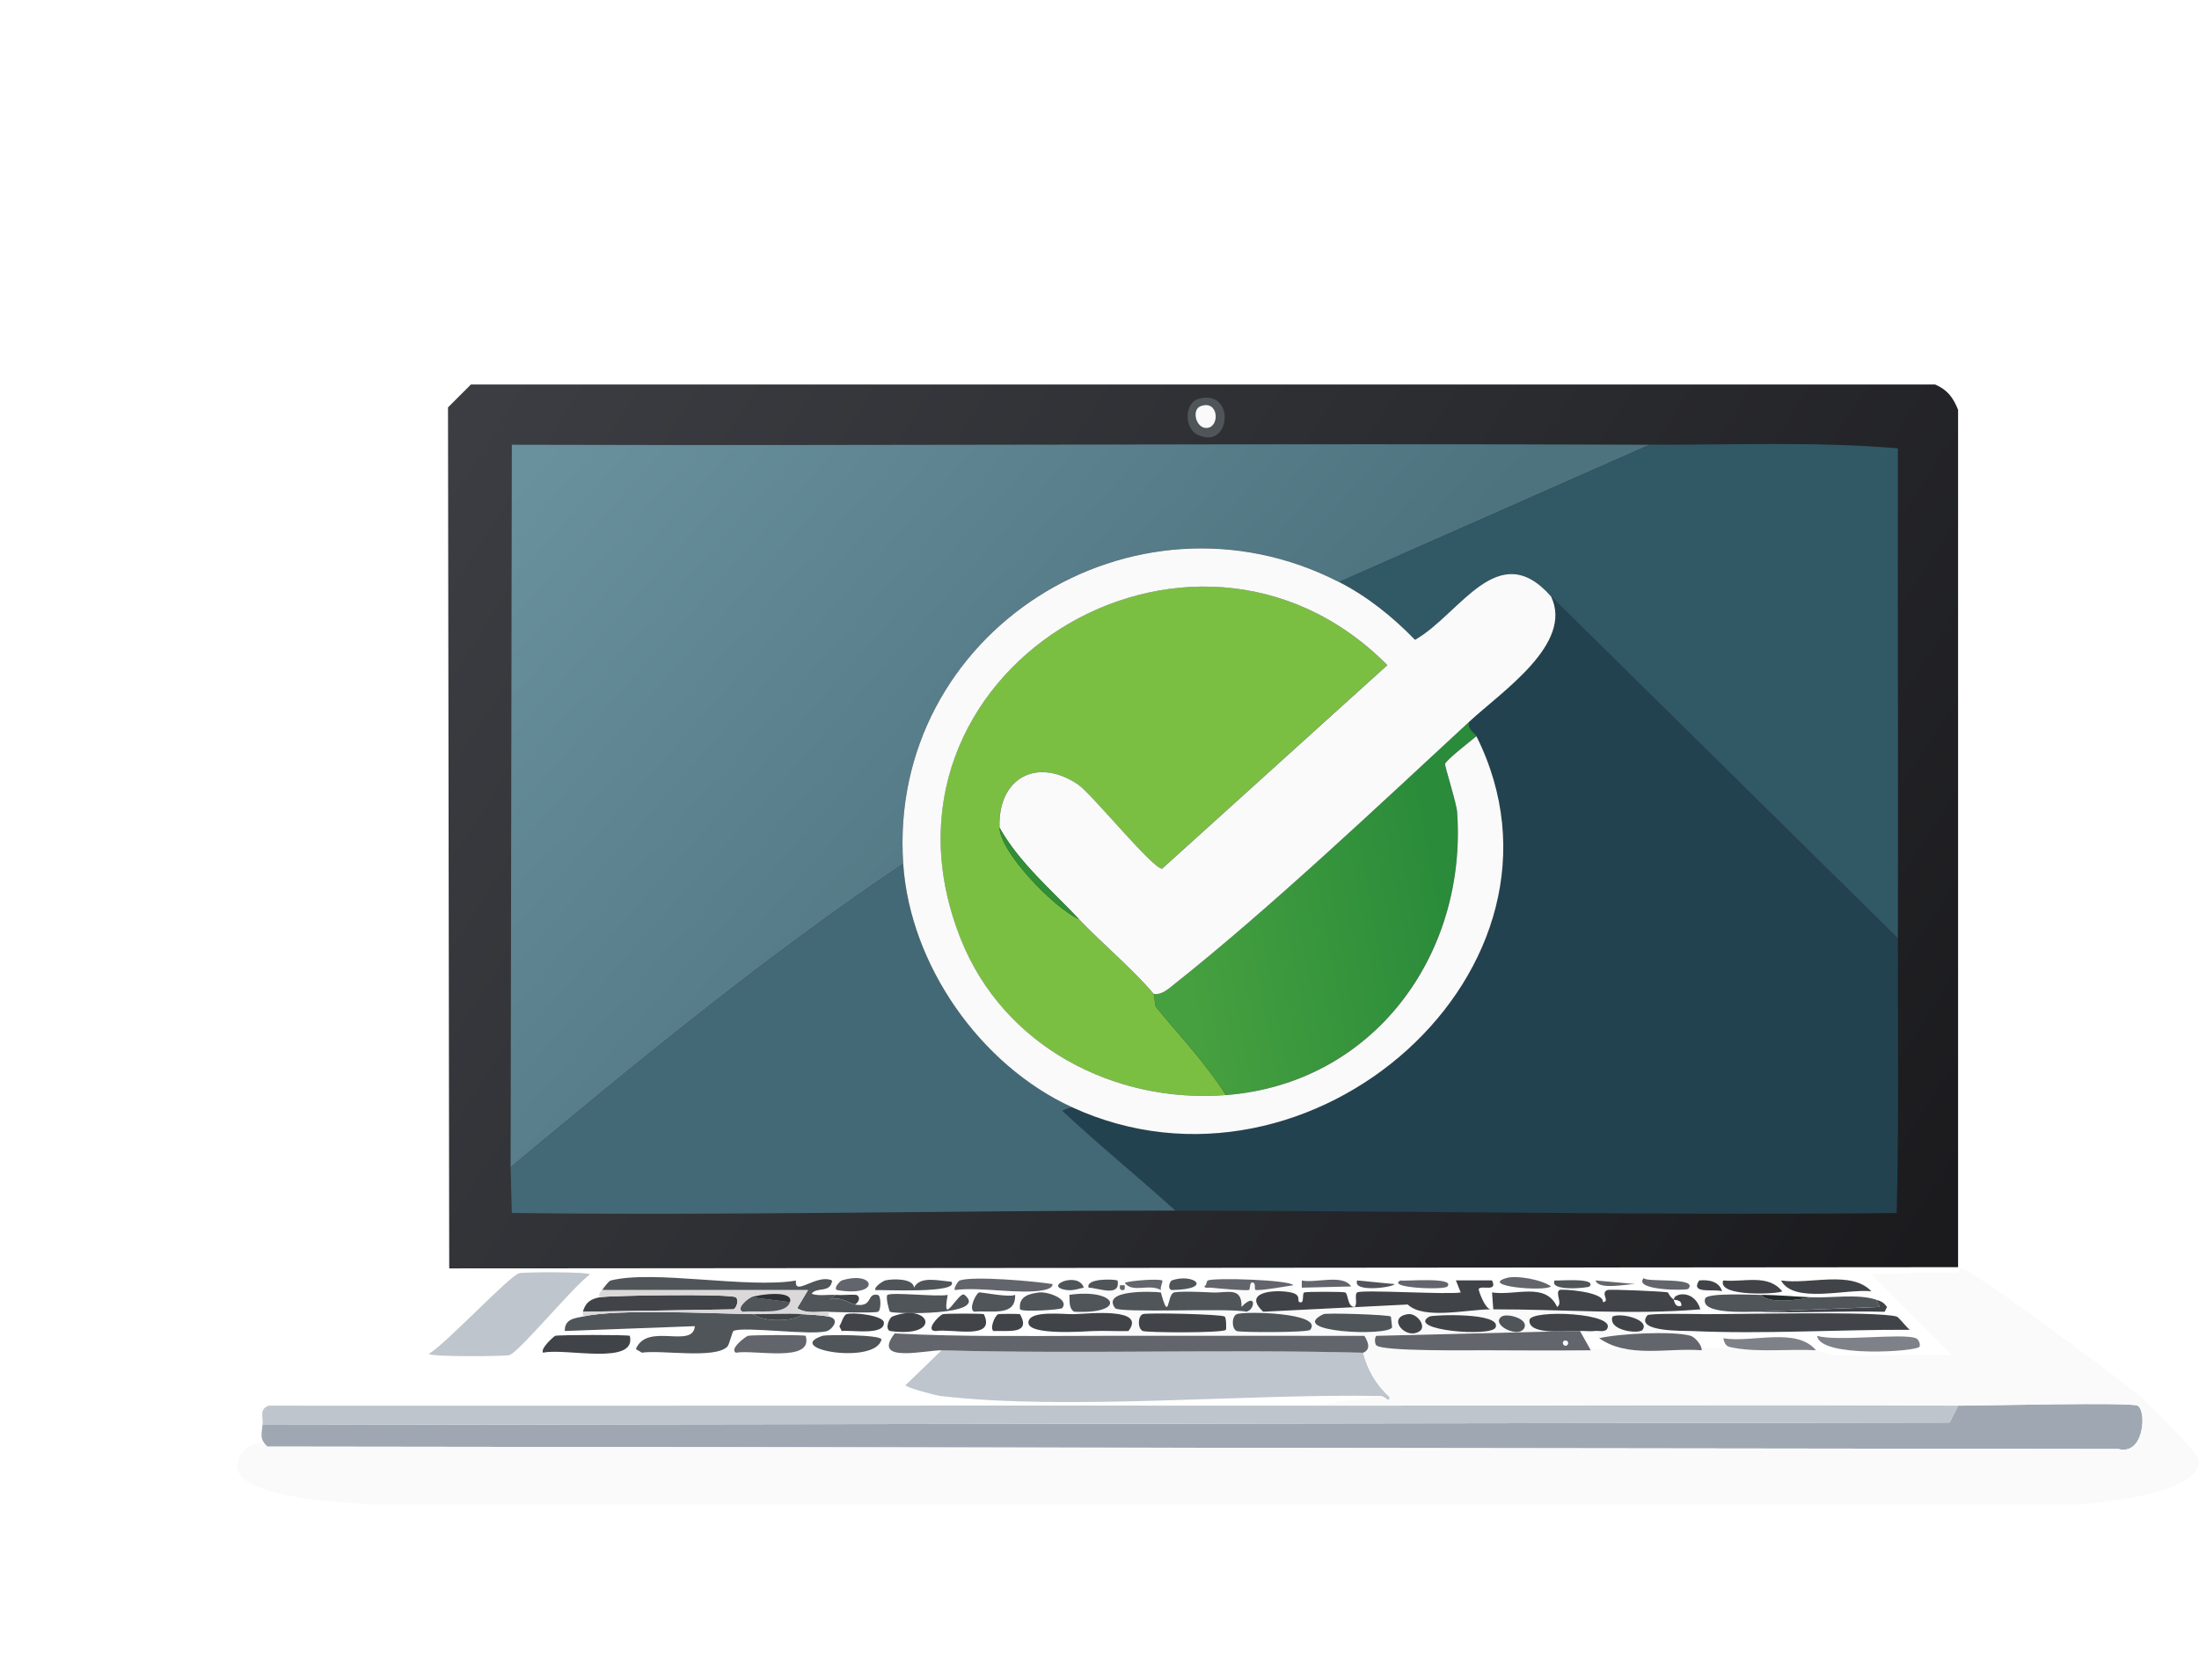 <svg xmlns="http://www.w3.org/2000/svg" xmlns:xlink="http://www.w3.org/1999/xlink" id="Calque_2" data-name="Calque 2" viewBox="0 0 432.39 330.37"><defs><style>      .cls-1 {        fill: #7bbf42;      }      .cls-2 {        fill: #4f5559;      }      .cls-3 {        fill: #62656b;      }      .cls-4 {        fill: #dbd8d9;      }      .cls-5 {        fill: #bec5cc;      }      .cls-6 {        fill: #fff;      }      .cls-7 {        fill: #2e3236;      }      .cls-8 {        fill: #fafafa;      }      .cls-9 {        fill: #315865;      }      .cls-10 {        fill: #436976;      }      .cls-11 {        fill: url(#Dégradé_sans_nom_66);      }      .cls-12 {        fill: url(#Dégradé_sans_nom_67);      }      .cls-13 {        fill: url(#Dégradé_sans_nom_63);      }      .cls-14 {        fill: #9fa8b2;      }      .cls-15 {        fill: #222a2a;      }      .cls-16 {        fill: #7e8188;      }      .cls-17 {        fill: #404347;      }      .cls-18 {        fill: #23424f;      }      .cls-19 {        fill: #308f36;      }    </style><linearGradient id="D&#xE9;grad&#xE9;_sans_nom_63" data-name="D&#xE9;grad&#xE9; sans nom 63" x1="98.45" y1="74.21" x2="373.37" y2="252.58" gradientUnits="userSpaceOnUse"><stop offset="0" stop-color="#3b3d42"></stop><stop offset="1" stop-color="#1b1b1e"></stop></linearGradient><linearGradient id="D&#xE9;grad&#xE9;_sans_nom_66" data-name="D&#xE9;grad&#xE9; sans nom 66" x1="118.47" y1="75.14" x2="228.28" y2="172.58" gradientUnits="userSpaceOnUse"><stop offset="0" stop-color="#69909d"></stop><stop offset="1" stop-color="#4d737f"></stop></linearGradient><linearGradient id="D&#xE9;grad&#xE9;_sans_nom_67" data-name="D&#xE9;grad&#xE9; sans nom 67" x1="283.32" y1="175.44" x2="232.05" y2="184.67" gradientUnits="userSpaceOnUse"><stop offset="0" stop-color="#2a8b3a"></stop><stop offset="1" stop-color="#46a03f"></stop></linearGradient></defs><g id="Calque_1-2" data-name="Calque 1"><rect class="cls-6" width="432.39" height="330.37"></rect><g id="Objet_g&#xE9;n&#xE9;ratif" data-name="Objet g&#xE9;n&#xE9;ratif"><g><path class="cls-14" d="M52.57,284.45c-1.52-1.5-1.16-2.12-.95-4.26l331.74-.47,1.66-3.32c4.59.02,33.67-.72,35.28,0,1.81.8,1.41,9.89-3.79,8.52l-363.94-.47Z"></path><path class="cls-5" d="M258.1,276.4c42.29.03,84.62-.22,126.92,0l-1.66,3.32-331.74.47c.17-1.72-.69-3.03,1.18-3.79,68.43.04,136.87-.05,205.29,0Z"></path><path class="cls-5" d="M268.04,265.98c.88,3.45,2.56,6.29,5.21,8.76-.1,1.33-.75-.22-1.89-.24-26.44-.5-61.3,2.93-86.43,0-.87-.1-6.74-1.63-6.87-2.13l7.1-6.87c27.65.76,55.25-.23,82.88.47Z"></path><g><path class="cls-8" d="M52.57,284.45l363.94.47c5.2,1.37,5.6-7.72,3.79-8.52-1.61-.72-30.69.02-35.28,0-42.29-.22-84.62.03-126.92,0l13.26-1.89c1.14.02,1.79,1.57,1.89.24-2.65-2.47-4.33-5.31-5.21-8.76,1.68-.67.86-2.31.24-3.32-17.75.03-35.55-.04-53.28,0v-.95c2.28-.1,4.58.07,6.87,0,3.68-4.71-8-3.4-10.66-3.32v-.47c10.56.53,8.46-4.66-.95-3.32-.04-.47-.5-.52-.47-.95,1.32.18,2.99-.48,3.32-.47s.63,0,.95,0c1.78,0,6.34,1.99,5.68-1.42.84.33.36.86.47.95.08.07-.35,1.08.71.95.4-.05.18-.91.24-.95.06-.04-.06-.45,0-.47,1.5,2.08,4.82.08,7.1,1.42.03.15-.04.33,0,.47-1.54-.2-11.78-.62-9,3.08.78,1.04,22.61-.08,25.81.71,1.81-.39,1.99-4-.95-.95.1-4.14-2.9-2.65-5.92-2.84v-.95c.97.15,6.67.61,7.34.47.38-.08.02-1.91.95-1.42.48.25.02,1.4.47,1.42,1.47.08,5.61-.69,7.34-.95.31.53-.41.98-.47,1.42-2.98-.65-9.73-.17-5.45,3.79l28.41-1.42c3.14,3.02,11.72.96,16.34.95.16,0,.32,0,.47,0,13.54-.03,27.17,1.15,40.73,0,.14.44.46.56.47.95-1.47,0-10.53-.22-10.89.24-2.66,3.31,7.48,3.03,8.52,3.08v.95c-3.52-1-14.33-.42-18,.47-.53-.37-.69-.87-.95-1.42.75-.11,1.72.26,2.37-.24,2.72-3.34-15-4.09-15.15-1.89-.2,2.87,6.66,2.14,8.52,2.13l-38.6.95c-.39.26-.38,1.58,0,1.89,1.45,1.2,18.32.93,21.55.95l48.78-.47c4.84.9,11.09.19,16.1.47.57.03,3.08.93,3.55.95,7.71.29,15.49-.22,23.21,0l-15.86-15.86c5.56-.24,11.25-.5,16.81-.24.16,0,.79-.96.95-.95,2.15.18,31.65,22.19,35.04,25.1,1.72,1.47,11.47,11.1,11.6,12.55.57,6.41-17.85,8.22-22.49,8.76H72.22c-5.14-.45-22.91-1.22-25.34-6.39-1.31-2.8,2.94-7.4,5.68-4.97Z"></path><g><path class="cls-3" d="M332.45,262.67c.79.23,2.27,1.85,2.13,2.84-6.63-.54-14.43,1.64-20.13-2.37,3.67-.9,14.48-1.48,18-.47Z"></path><path class="cls-3" d="M228.26,253.67c-2.28-1.34-5.61.66-7.1-1.42,1.05-.45,6.69-.84,7.34-.47.28.16-.39,1.11-.24,1.89Z"></path><path class="cls-2" d="M219.74,251.78c.66,3.41-3.91,1.42-5.68,1.42-.65-1.89,5-1.69,5.68-1.42Z"></path><path class="cls-3" d="M221.16,252.72c-.06.03.16.9-.24.95-1.06.14-.63-.88-.71-.95h.95Z"></path><path class="cls-17" d="M224.71,258.41c.74-.33,15.44,0,16.1.47.33.23.34,2.45.24,2.6-.47.67-15.59.57-16.34.24-1.03-.46-1.03-2.86,0-3.32Z"></path><path class="cls-2" d="M243.18,258.41c1.38-.61,17.19-.33,14.44,3.08-.45.56-13.78.53-14.44.24-1.03-.46-1.03-2.86,0-3.32Z"></path><path class="cls-2" d="M260.23,258.41c.6-.29,12.72.09,13.26.47l.24,2.13c-.84,1.81-20.98.96-13.5-2.6Z"></path><path class="cls-17" d="M281.07,258.88c.62-.35,14.2-.87,13.02,2.13-.78,1.99-17.76.51-13.02-2.13Z"></path><path class="cls-17" d="M317.06,258.88c1.67-.81,7.38.61,5.92,2.6-.66.91-6.86.2-5.92-2.6Z"></path><path class="cls-17" d="M276.81,258.41c1.79-.28,3.72,2.36,2.37,3.32-2.71,1.92-6.65-2.66-2.37-3.32Z"></path><path class="cls-2" d="M295.27,258.88c1.04-.7,5.18.38,4.5,2.13-.93,2.39-6.83-.55-4.5-2.13Z"></path></g></g><g><path class="cls-3" d="M215,262.67c17.73-.04,35.52.03,53.28,0,.62,1,1.44,2.65-.24,3.32-27.63-.71-55.23.28-82.88-.47-3.02-.08-13.94,2.68-9.23-3.32,12.98.68,26.05.5,39.07.47Z"></path><path class="cls-5" d="M102.06,250.36c.82-.24,13.55-.32,13.97.24-2.88,1.85-13.97,15.31-15.86,15.86-.86.25-15.38.39-15.86-.24,3.19-1.79,15.8-15.3,17.76-15.86Z"></path><path class="cls-2" d="M148.23,258.41c1.47,1.57,8.21,1.53,9.47,0,1.43.09,3.91.21,5.21.47,2.53.51.54,2.59-.24,2.84-3.02.97-16.58-.99-18.47,0-.19.1-.81,2.71-1.18,3.08-2.49,2.46-12.94.6-16.81,1.18l-1.18-.71c2.22-5.34,11.21.05,11.6-4.5l-25.57.95c-.08-2.46,2.16-2.52,3.55-2.84,6.94-1.58,25.49-.58,33.62-.47Z"></path><path class="cls-17" d="M293.14,257.46c-4.62.01-13.2,2.08-16.34-.95l-28.41,1.42c-4.28-3.96,2.46-4.44,5.45-3.79,2.17.47,1.12,1.67,1.66,1.89,1.09.46.44-1.64.95-1.89.36-.18,7.69-.17,8.05,0,.68.32.38,2.9,1.89,2.84.6-.65-.13-2.41.47-2.84.87-.61,17.75.47,20.36,0l-.95-2.37h7.1c1.18,2.37-2.04.9-2.6,1.66-.14.19,1.23,4.01,2.37,4.03Z"></path><path class="cls-17" d="M334.82,258.41c6.48.04,34.31-.64,38.12.47.47.14,1.95,2.19,2.6,2.6-14.3-.05-28.81.89-43.1.24-1.05-.05-11.19.23-8.52-3.08.37-.45,9.43-.25,10.89-.24Z"></path><path class="cls-17" d="M329.14,255.57c.08.05.13,1.56,1.42,1.18.21-1.21-1.4-1.09-1.42-1.18-.23-1.21,3.95-2.23,5.21,1.89-13.56,1.15-27.18-.03-40.73,0l-.24-3.32c4.72.69,10.5-2.1,12.79,2.84,1.18-.66-.45-2.71.47-3.32.4-.26,8.9.34,8.52,2.37,1.57-.05-.62-1.85.95-2.37.56-.19,11.28.29,11.84.47.09.03.32.84,1.18,1.42Z"></path><path class="cls-2" d="M164.33,254.62l-1.18.95c1.96-.8,3.91.76,4.97.95,3.67.65,2.18-2.38,4.5-1.89.63.13.69,3.04,0,3.32-.64.26-8.29.07-9.71,0-2.06-.1-4.27.48-6.16-.71l2.13-3.55h-40.49c.27-.42,1.3-1.8,1.66-1.89,8.44-2.17,26.95,1.63,36.47,0-.44,3.3,4.13-1.45,7.1,0-.32,2.57-3.06,1.16-4.03,2.6,1.52.53,3.19.09,4.74.24Z"></path><path class="cls-2" d="M228.26,254.14c1.72,6.24,1.17.37,2.6,0,1.11-.29,5.87-.09,7.34,0,3.01.19,6.02-1.3,5.92,2.84,2.94-3.06,2.75.56.95.95-3.2-.79-25.03.33-25.81-.71-2.78-3.7,7.46-3.28,9-3.08Z"></path><path class="cls-2" d="M346.18,254.62c1.93,1.85,7.45.96,9.95.47,3.92.17,9.1-.73,12.79.47l.71,1.42-23.92.95c-1.6-.06-11.52.68-10.42-2.6.39-1.17,9.26-.71,10.89-.71Z"></path><path class="cls-17" d="M211.22,258.41c2.66-.08,14.33-1.4,10.66,3.32-2.28.07-4.59-.1-6.87,0s-12.82.87-12.79-1.66,6.92-1.59,9-1.66Z"></path><path class="cls-17" d="M109.16,262.67c.71-.2,13.99-.24,14.68,0,1.42,5.96-12.8,2.32-17.05,3.32-.63-.8,2.17-3.26,2.37-3.32Z"></path><path class="cls-16" d="M357.31,262.67c3.93,1.19,16.79-.59,19.42.47.52.21.93,1.12.71,1.66-.4.98-19.65,2.25-20.13-2.13Z"></path><path class="cls-2" d="M174.51,254.62c1.05-.59,9.85.44,11.84,0-1.3,6.87,2.18-.94,3.32,0,5,4.15-13.93,3.77-14.68,3.32-.14-.09-.93-3.06-.47-3.32Z"></path><path class="cls-17" d="M313.51,261.72c-.86.13-1.93-.05-2.84,0-.47.03-.95,0-1.42,0-1.87.01-8.72.74-8.52-2.13.15-2.2,17.87-1.44,15.15,1.89-.65.49-1.62.13-2.37.24Z"></path><path class="cls-3" d="M147.05,262.67c.67-.18,10.84-.21,11.37,0,1.61,5.4-10.12,2.66-13.73,3.32-1.34-.76,1.97-3.21,2.37-3.32Z"></path><path class="cls-17" d="M350.21,251.78c5.51.87,13.78-2.09,17.76,2.13-4.9-.53-15.29,2.54-17.76-2.13Z"></path><path class="cls-2" d="M161.73,262.67c.8-.26,11.47-.24,11.6.71-1.18,5.06-19.53,1.91-11.6-.71Z"></path><path class="cls-3" d="M188.72,251.78c2.72-.92,14.74.15,18.23.71.15.64-.99,1.05-1.66,1.18-4.74.94-12.44-.7-17.52,0-.34-.18.56-1.76.95-1.89Z"></path><path class="cls-16" d="M357.08,265.51c-5.01-.29-11.26.43-16.1-.47-1.26-.23-1.75-.23-2.13-1.89,5.62.94,14.43-2.27,18.23,2.37Z"></path><path class="cls-17" d="M185.41,258.41c.47-.14,7.68-.15,8.05,0,2.47,5.24-6.27,2.78-9.47,3.32-2.22-.06.63-3.08,1.42-3.32Z"></path><path class="cls-17" d="M368.92,255.57c1.06.35,1.42.49,2.13,1.42l-.47.95c-8.27-.22-16.6.3-24.86,0l23.92-.95-.71-1.42Z"></path><path class="cls-2" d="M192.51,254.14c.34-.11,5.87,1.05,7.1.47.13,4.35-4.56,3.01-8.05,3.32-1.2-.47.36-3.6.95-3.79Z"></path><path class="cls-3" d="M254.31,252.72c-1.73.26-5.87,1.02-7.34.95-.45-.02,0-1.17-.47-1.42-.93-.49-.57,1.34-.95,1.42-.67.14-6.37-.32-7.34-.47-.41-.06-1.24.2-1.42-.24.55-.25.38-1.04.71-1.18,1.4-.58,16.18-.13,16.81.95Z"></path><path class="cls-17" d="M166.46,258.41c1.13-.44,7.27.23,7.34,1.66.13,2.62-6.55,1.4-8.29,1.66l-.47-.95c.43-.58.76-2.11,1.42-2.37Z"></path><path class="cls-2" d="M174.04,251.78c1.57-.38,5.58-.41,5.68,1.42,1.18-2.39,4.85-1.34,7.34-1.18,1.77,2.38-13.53,1.57-14.92,1.66-.34-.68,1.6-1.82,1.89-1.89Z"></path><path class="cls-17" d="M338.84,251.78c4.02.41,8.75-1.37,11.6,2.13-.4.52-12.91,1.23-11.6-2.13Z"></path><path class="cls-2" d="M211.22,257.93c-1.12-.69-.85-2.06-.95-3.32,9.41-1.34,11.51,3.84.95,3.32Z"></path><path class="cls-2" d="M204.35,254.14c1.6-.19,5.98,1.27,4.5,3.08-.26.32-7.79.82-8.29.24-.31-2.57,1.77-3.07,3.79-3.32Z"></path><path class="cls-17" d="M175.46,258.88c7.47-2.91,9.98,4.29-.47,2.84-1.03-.41-.15-2.6.47-2.84Z"></path><path class="cls-17" d="M196.3,258.41c.2-.08,4.06-.08,4.26,0,2.32,4.12-2.59,3.17-5.21,3.32-.77-.49.23-3.03.95-3.32Z"></path><path class="cls-3" d="M296.22,251.3c2-.58,6.93.31,8.76,1.66-1.4,1.07-14.13-.09-8.76-1.66Z"></path><path class="cls-3" d="M323.22,251.3c.34.94,10.82-.27,8.76,2.13-.33.39-11,.32-8.76-2.13Z"></path><path class="cls-3" d="M255.97,251.78c2.66.6,8.09-1.33,9.71,1.18l-9.71.24v-1.42Z"></path><path class="cls-3" d="M275.38,251.78c.65.22,10.84-.76,9.23,1.18-.64.77-12.15.27-9.23-1.18Z"></path><path class="cls-3" d="M165.52,251.78c6.6-2.07,7.84,3.39-.95,1.89-.76-.39.66-1.81.95-1.89Z"></path><path class="cls-2" d="M266.86,251.78l7.34.71c.04.6-8.37,1.79-7.34-.71Z"></path><path class="cls-2" d="M305.69,251.78c.38.13,8.38-.64,6.87,1.18-.25.3-8.03,1.04-6.87-1.18Z"></path><path class="cls-2" d="M213.11,253.2c-.32,0-2,.65-3.32.47-4.96-.68,2.24-3.82,3.32-.47Z"></path><path class="cls-2" d="M230.4,251.78c4.18-1.52,8.51,1.72,0,1.89-.95-.24-.32-1.78,0-1.89Z"></path><path class="cls-17" d="M334.11,251.78c1.71-.17,3.91.09,4.5,2.13-1.61-.54-6.36.64-4.5-2.13Z"></path><path class="cls-3" d="M313.74,251.78l7.81.71c-1.76-.02-7.2,1.25-7.81-.71Z"></path><path class="cls-15" d="M356.13,255.09c-2.49.49-8.02,1.38-9.95-.47,3.36,0,6.61.33,9.95.47Z"></path><path class="cls-17" d="M168.12,256.51c-1.06-.19-3.01-1.75-4.97-.95l1.18-.95c1.32.12,2.7-.09,4.03,0,.92.35.56,1.45-.24,1.89Z"></path><path class="cls-8" d="M329.14,255.57c.02.09,1.63-.03,1.42,1.18-1.29.37-1.34-1.13-1.42-1.18Z"></path><g><path class="cls-3" d="M310.67,261.72l2.13,3.79c-6.85.06-13.74.04-20.6,0-3.23-.02-20.1.25-21.55-.95-.38-.31-.39-1.64,0-1.89l38.6-.95c.47,0,.95.03,1.42,0Z"></path><path class="cls-8" d="M307.59,263.62c.72-.26,1.04.7.47.95-.69.3-1.04-.74-.47-.95Z"></path></g><g><path class="cls-17" d="M117.92,255.09c1.95-.37,25.63-.72,26.76,0,.56.35.31,2-.47,2.37l-29.6.47c.56-1.96,1.64-2.52,3.32-2.84Z"></path><path class="cls-4" d="M162.91,257.93v.95c-1.3-.26-3.78-.38-5.21-.47-3.11-.2-6.35.04-9.47,0-8.14-.1-26.69-1.1-33.62.47.03-.3-.07-.7,0-.95l29.6-.47c.79-.37,1.03-2.01.47-2.37-1.13-.72-24.81-.37-26.76,0-.31-.91.25-1.06.47-1.42h40.49l-2.13,3.55c1.88,1.19,4.1.61,6.16.71Z"></path><path class="cls-17" d="M157.7,258.41c-1.26,1.53-8,1.57-9.47,0,3.12.04,6.36-.2,9.47,0Z"></path><path class="cls-2" d="M155.33,256.04c-.84,2.59-6.33,1.58-9.23,1.89-1.49-.5.89-2.55,1.66-2.84l7.58.95Z"></path><path class="cls-7" d="M155.33,256.04l-7.58-.95c1.55-.59,8.37-1.48,7.58.95Z"></path></g></g></g><g><path class="cls-13" d="M92.59,75.61h287.93c2.42,1.05,3.52,2.55,4.5,4.97v168.59l-296.69.24-.24-169.3,4.5-4.5Z"></path><g><g><path class="cls-2" d="M235.6,78.45c7.37-2.16,6.52,10.08,0,7.1-2.88-1.32-2.66-6.32,0-7.1Z"></path><path class="cls-8" d="M236.08,79.87c3.48-1.3,3.82,3.84,1.42,4.26-2.26.4-3.33-3.55-1.42-4.26Z"></path></g><g><path class="cls-11" d="M324.4,87.45l-61.09,26.99c-40.45-20.74-88.79,9.82-85.72,55.41-27.02,18.17-52.21,38.86-77.19,59.67l.24-142.07c74.58.22,149.18-.29,223.76,0Z"></path><path class="cls-18" d="M373.18,184.53c-.04,17.99.23,36-.24,53.99-47.27.48-94.58-.43-141.84-.47-7.32-6.66-15.04-12.9-22.26-19.65l1.89-.71c47.15,21.71,102.3-27.49,79.56-72.93-.37-.73-1.89-1.33-1.42-2.84,6.43-5.95,20.54-15.31,16.1-24.63l68.19,67.25Z"></path><path class="cls-9" d="M373.18,184.53l-68.19-67.25c-10.4-11.9-17.92,3.55-26.76,8.52-4.34-4.48-9.34-8.51-14.92-11.37l61.09-26.99c16.23.06,32.59-.64,48.78.71-.06,32.12.08,64.26,0,96.37Z"></path><path class="cls-10" d="M210.74,217.68l-1.89.71c7.22,6.76,14.94,13,22.26,19.65-43.46-.04-86.99,1.02-130.47.47l-.24-9c24.98-20.81,50.17-41.5,77.19-59.67,1.34,19.86,15.12,39.53,33.15,47.83Z"></path><g><path class="cls-12" d="M290.3,144.75c-.96.79-6.03,4.7-6.16,5.45-.08.48,2.24,7.69,2.37,9.47,1.97,28.15-16.53,53.42-45.46,55.64-3.95-6.19-9.08-11.63-13.73-17.29-.17-.21-.39-2.5-.47-2.6,1.6.27,2.93-1.03,4.03-1.89,18.69-14.81,40.26-35.19,58.01-51.62-.47,1.52,1.05,2.11,1.42,2.84Z"></path><path class="cls-1" d="M196.53,162.75c.19,4.94,10.76,15.82,15.63,18,4.42,4.67,10.69,9.92,14.68,14.68.09.1.3,2.4.47,2.6,4.65,5.66,9.79,11.09,13.73,17.29-22.05,1.7-43.68-9.6-52.09-30.55-21-52.3,45.28-92.84,83.82-53.99l-44.28,40.02c-1.75.18-13.85-14.75-16.58-16.58-8.07-5.4-15.76-1.26-15.39,8.52Z"></path><g><path class="cls-8" d="M263.31,114.44c5.58,2.86,10.58,6.88,14.92,11.37,8.84-4.98,16.35-20.42,26.76-8.52,4.44,9.31-9.67,18.67-16.1,24.63-17.75,16.42-39.32,36.81-58.01,51.62-1.09.86-2.43,2.16-4.03,1.89-3.99-4.76-10.26-10.01-14.68-14.68-5.4-5.71-11.86-11.22-15.63-18-.37-9.79,7.33-13.92,15.39-8.52,2.72,1.82,14.83,16.76,16.58,16.58l44.28-40.02c-38.54-38.85-104.82,1.68-83.82,53.99,8.41,20.95,30.05,32.24,52.09,30.55,28.93-2.23,47.43-27.5,45.46-55.64-.12-1.78-2.45-8.99-2.37-9.47.13-.74,5.2-4.65,6.16-5.45,22.73,45.44-32.41,94.65-79.56,72.93-18.03-8.3-31.81-27.97-33.15-47.83-3.08-45.59,45.26-76.14,85.72-55.41Z"></path><path class="cls-19" d="M212.16,180.74c-4.87-2.18-15.44-13.06-15.63-18,3.77,6.77,10.23,12.29,15.63,18Z"></path></g></g></g></g></g></g></g></svg>
